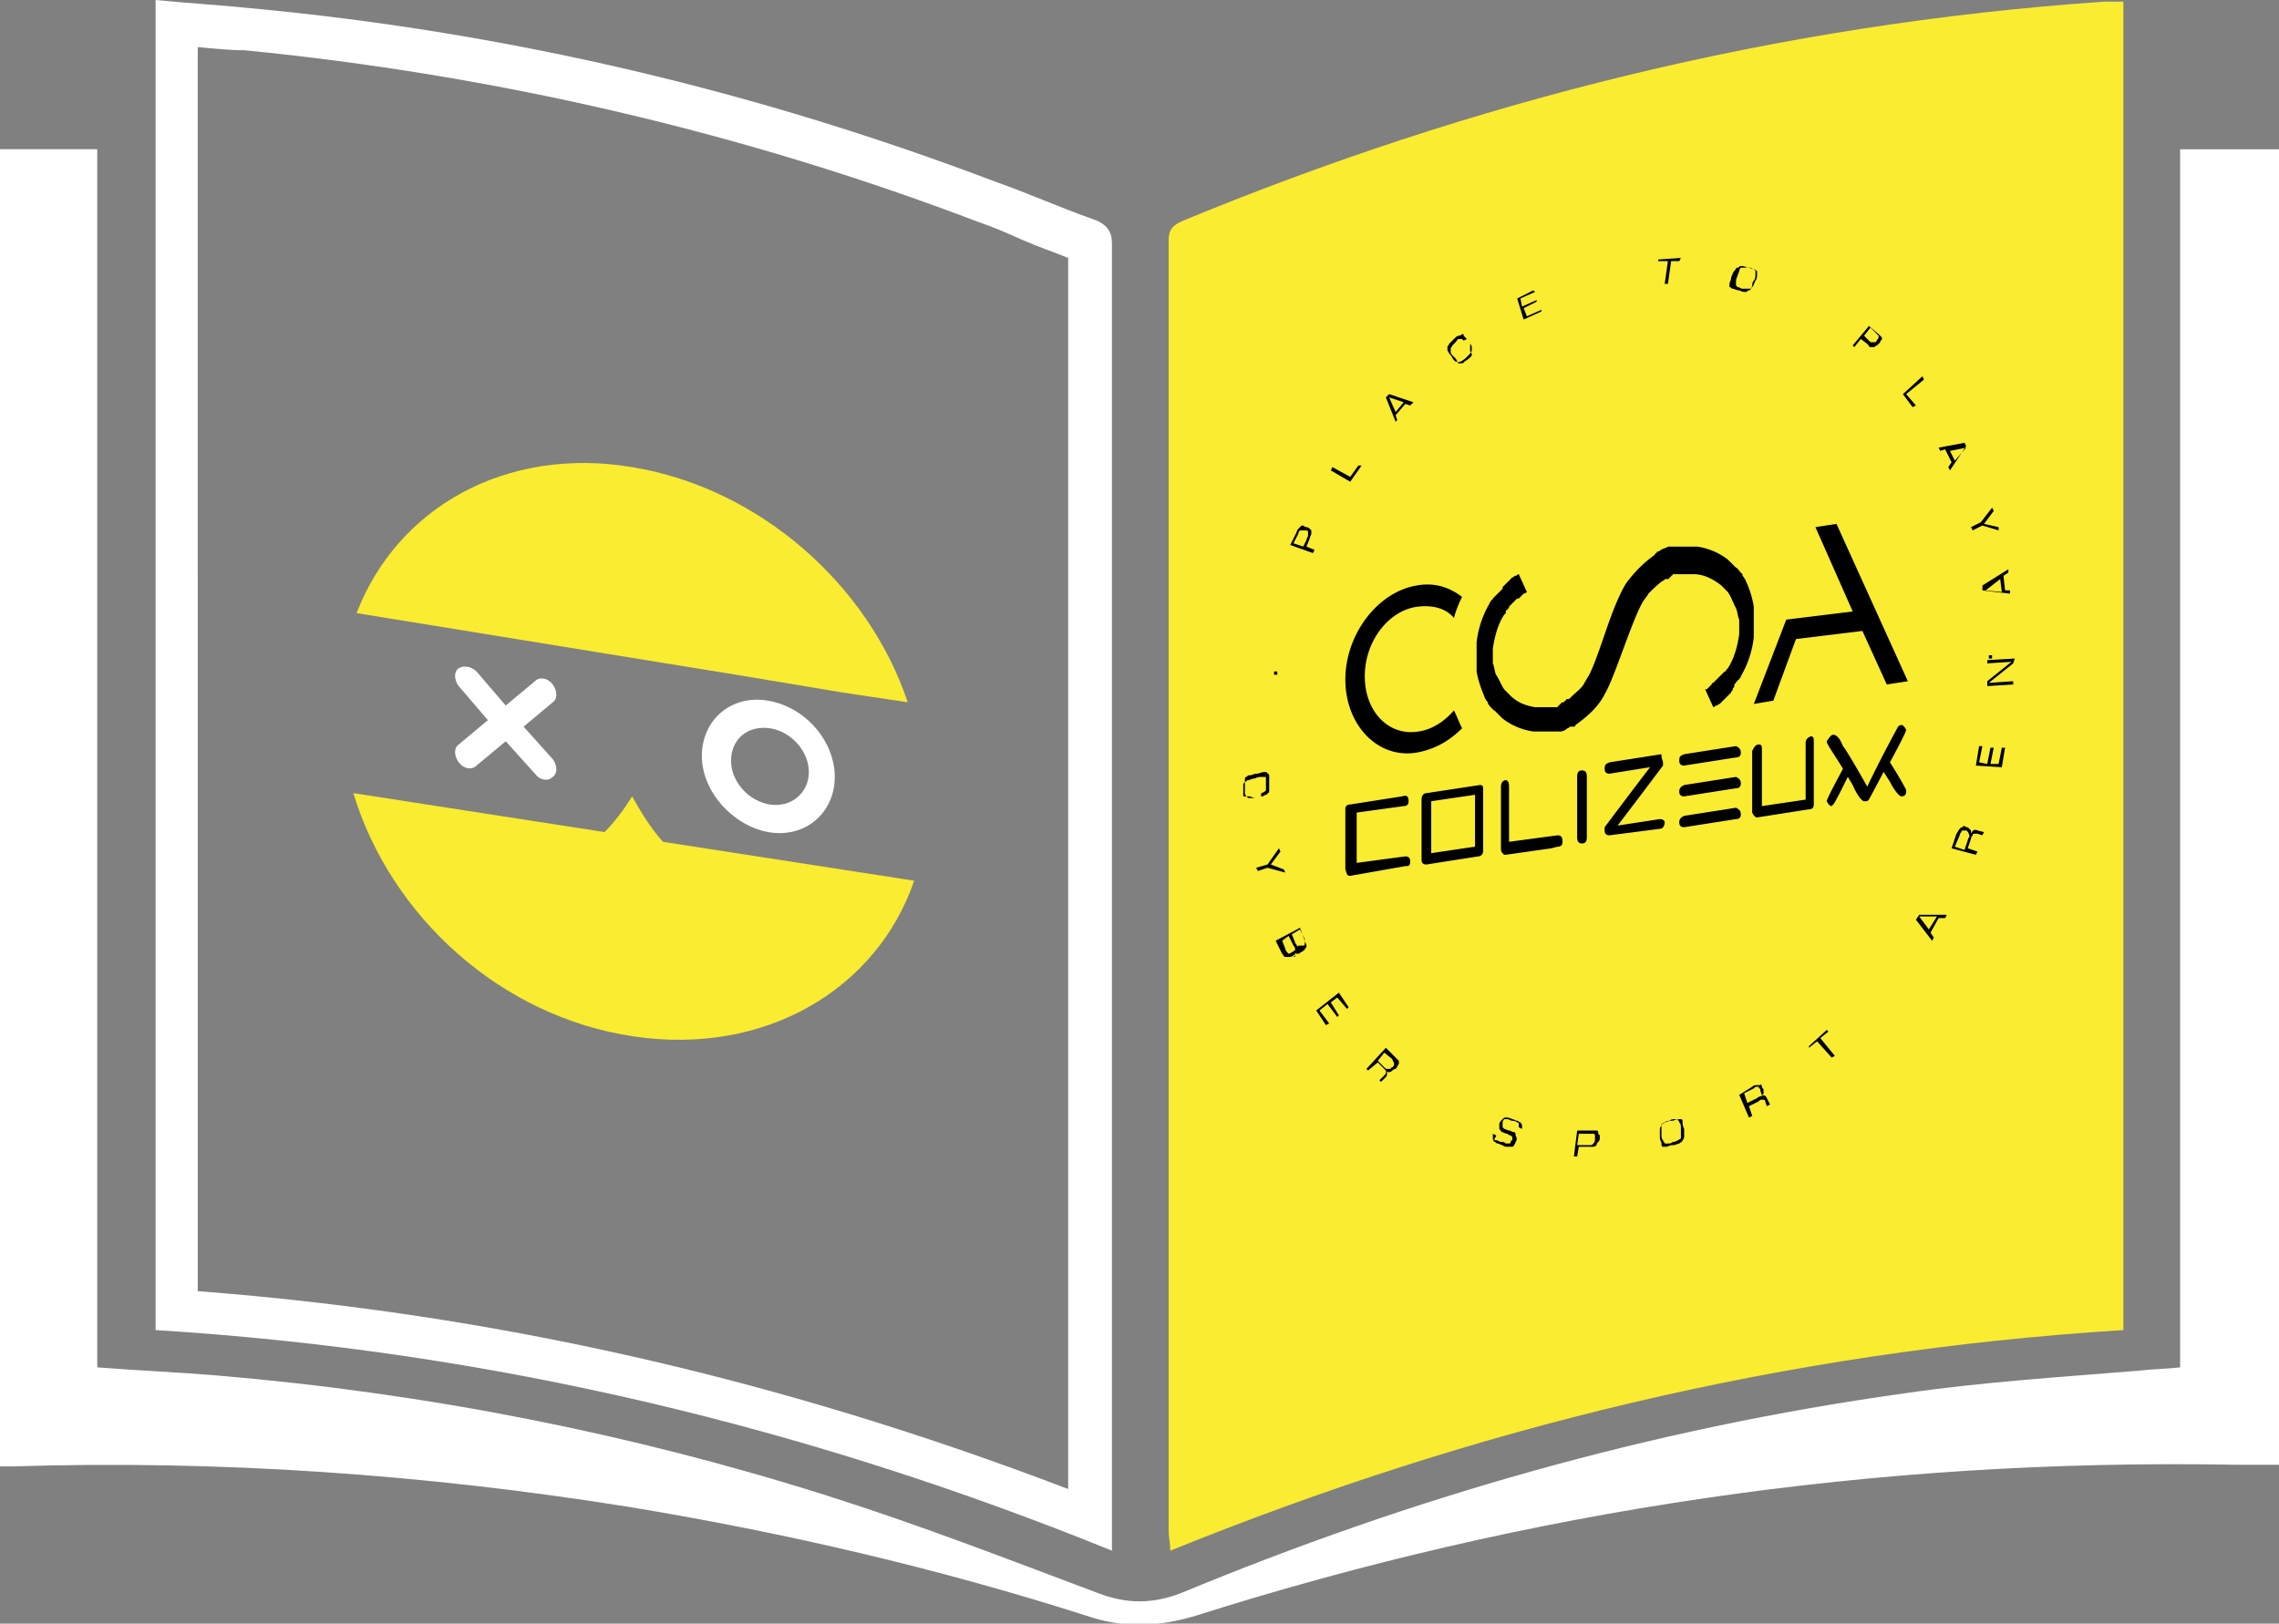 <svg xmlns="http://www.w3.org/2000/svg" width="87" height="62" fill="none"><rect width="100%" height="100%" fill="#808080" stroke="none"/><g clip-path="url(#a)"><path d="m18.192 25.642 1.114 1.3 1.114-.93c.185-.185.495-.123.68.125s.186.557 0 .681l-1.113.93 1.113 1.238c.186.248.186.557 0 .681-.185.186-.495.124-.68-.124l-1.114-1.238-1.114.929c-.186.185-.495.123-.68-.124-.186-.248-.186-.558 0-.681l1.113-.93-1.114-1.3c-.185-.248-.185-.557 0-.681.186-.124.495-.062.681.124" fill="#fff"/><path d="m32.177 26.446-4.084-.681-14.48-2.353c1.548-4.027 5.694-6.38 10.52-5.575 4.888.804 9.034 4.521 10.52 8.981zm-18.688 3.84c1.424 4.708 5.631 8.547 10.705 9.291 5.012.744 9.282-1.796 10.705-5.946l-9.592-1.486c-.494-.558-.865-1.177-1.174-1.735-.31.496-.681.992-1.053 1.363l-9.59-1.487z" fill="#F9EC31"/><path d="M27.907 29.049c0 .804.68 1.548 1.485 1.672.804.123 1.485-.434 1.485-1.24 0-.804-.68-1.548-1.484-1.672-.867-.123-1.486.434-1.486 1.24m-1.114-.186c0-1.363 1.114-2.354 2.537-2.106 1.423.247 2.537 1.548 2.537 2.91s-1.114 2.355-2.537 2.107c-1.36-.248-2.537-1.549-2.537-2.911" fill="#fff"/><path d="M5.94 0v50.79c12.994.804 25.06 3.778 36.508 8.423V9.29c0-.433-.186-.743-.743-.928-1.237-.434-2.475-.991-3.712-1.425C29.02 3.53 19.552 1.24 9.529.31 8.353.187 7.178.125 5.939 0zm1.608 1.797c.62.06 1.238.123 1.795.123 9.468.93 18.936 3.097 28.03 6.565.558.186 1.114.434 1.672.682.557.247 1.113.433 1.732.681V56.86c-11.014-4.211-21.905-6.69-33.228-7.556z" fill="#fff"/><path d="M81.06.063V50.79c-12.933.805-24.937 3.779-36.385 8.424 0-.31-.062-.496-.062-.744V9.168c0-.372.125-.558.557-.744C56.123 3.903 67.756.93 80.318.063z" fill="#F9EC31"/><path d="M83.225 5.7H87v50.232h-1.67c-13.8-.248-26.98 1.734-39.664 5.76-1.423.433-2.784.495-4.208 0-5.63-1.797-11.447-3.16-17.45-4.15-7.734-1.239-15.592-1.796-23.513-1.547H0V5.699h3.712v46.515c1.609.124 3.094.186 4.58.31 8.043.681 15.84 2.23 23.266 4.584 3.526 1.114 6.868 2.415 10.333 3.716 1.114.433 2.104.433 3.218 0 8.663-3.592 17.82-6.256 27.597-7.619 2.97-.433 5.94-.619 8.972-.867.495-.061.99-.061 1.547-.123V5.699z" fill="#fff"/><path d="M47.894 30.473h-.186c-.061 0-.061 0-.123-.062 0 0-.062-.062-.062-.124v-.495c0-.062 0-.124.061-.124.063-.062.063-.062.125-.062.061 0 .185-.062.247-.062.124 0 .186-.062.31-.062.061 0 .123 0 .123.062.062 0 .062.062.062.124v.495c0 .062 0 .124-.062.124 0 .062-.062.062-.062.062-.062 0-.062.062-.185.062v-.124c.062 0 .124-.062.124-.062s.061 0 .061-.062v-.433c0-.062 0-.062-.062-.062h-.123c-.063 0-.125 0-.248.062-.124 0-.186.062-.247.062-.063 0-.063.062-.125.062 0 0-.061.062-.061.124v.371c0 .062 0 .062.062.062h.186zm1.175 2.848-.68-.185-.372.123-.062-.123.433-.124.434-.62.06.125-.37.494.495.187zm.68 2.788c.062 0 .062-.062.062-.062v-.186l-.185-.371-.31.186.124.31c0 .061.062.061.062.123 0 0 .062.062.062 0zm-.433.248c.062 0 .062-.062.124-.062v-.062s0-.062-.062-.124l-.186-.371-.247.185.124.31c0 .062.062.124.062.124l.062.062c.061 0 .123-.062.123-.062m.062.124c-.062.062-.124.062-.186.062h-.123c-.062 0-.062-.062-.125-.124l-.247-.496.93-.495.185.495c0 .062.062.124.062.186s0 .062-.062.124c0 .062-.062.062-.124.124-.062 0-.062.062-.124.062h-.061s-.062 0-.062-.062v.124c0 .062 0 .062-.062.062.124-.124.062-.124 0-.062zm2.043 2.044-.371-.434-.248.186.31.495-.062.062-.371-.495-.31.247.372.496-.125.062-.37-.557.865-.682.372.558zm1.732 2.23c.062-.062.062-.062.062-.124v-.062s-.062-.062-.062-.124l-.309-.248-.248.31.248.248c.061.062.061.062.123.062h.125s0-.062.061-.062m.125.062c-.063 0-.125.062-.125.062s-.062.062-.124.062-.062 0-.124-.062a.19.19 0 0 1 0 .248l-.185.185-.062-.062.186-.186c.061-.061.061-.061.061-.123v-.062l-.061-.062-.248-.248-.371.31-.062-.062.742-.806.372.372.124.124v.124c-.062.062-.062.124-.124.186zm4.578 2.787c0 .062-.062.124-.062.124 0 .062-.062.062-.124.062h-.124c-.062 0-.123 0-.185-.062-.063 0-.125-.062-.186-.062s-.062-.062-.124-.062c0 0-.062-.062-.062-.124v-.186l.125.062c0 .062-.063.124-.063.124 0 .062 0 .062.063.062.061 0 .123.062.184.062.063 0 .125 0 .186.062h.124s.062 0 .062-.062c0 0 0-.062.062-.062v-.124l-.062-.062s-.062 0-.124-.062c-.062 0-.185-.062-.185-.062-.063 0-.063-.062-.125-.124v-.186c0-.062.063-.124.125-.186s.062-.062.124-.062c.061 0 .123 0 .247.062.062 0 .124.062.186.062.061 0 .061.062.123.062 0 0 .062.062.062.124v.124l-.124-.062v-.124s0-.062-.061-.062c0 0-.062-.062-.186-.062-.062 0-.124-.062-.186-.062h-.124s-.061.062-.061.124v.186l.062.062c.061 0 .123.062.185.062s.124.062.186.062.062.062.062.124c.062.124.062.186 0 .248m3.032-.124v-.124s0-.062-.062-.062h-.557l-.061.434h.495c.062 0 .062 0 .124-.062.061-.062.061-.124.061-.186m.186-.062c0 .062 0 .124-.062.186s-.062.062-.062.124c0 0-.062.061-.124.061h-.556l-.063.372h-.124l.125-.991h.742c.062 0 .062.062.062.124.062.062.062.062.062.124m3.094-.31c0-.124 0-.186-.062-.248 0-.062-.062-.062-.062-.124h-.124c-.061 0-.123 0-.185.062-.124 0-.186.062-.186.062-.062 0-.062.062-.124.062v.372c0 .124 0 .186.062.248 0 .062.062.062.062.124h.125c.061 0 .123 0 .185-.062.124 0 .185-.062.185-.062.062 0 .063-.062.125-.062zm.124 0v.248c0 .062 0 .124-.062.186 0 .062-.062.062-.124.124-.062 0-.124.062-.247.062-.125 0-.186.062-.248.062h-.124c-.061 0-.061-.062-.061-.124s-.062-.124-.062-.248v-.248c0-.062 0-.124.062-.186 0-.062.061-.062.123-.124.062 0 .125-.062.248-.062.124 0 .185-.062.247-.062h.125c.061 0 .061.062.061.124 0 0 0 .124.061.248zm2.908-1.486c0-.062-.062-.062-.062-.124h-.063c-.061 0-.061 0-.123.062l-.371.186.124.371.37-.185c.063-.062.125-.062.125-.062l.061-.062c-.061-.124-.061-.186-.061-.186m.061-.124c0 .062.062.062.062.124v.124c0 .062-.062.062-.124.124.124-.062.186-.062.249.062l.122.247-.123.062-.062-.186c0-.062-.062-.062-.062-.062h-.062c-.061 0-.061 0-.123.062l-.372.186.124.372-.124.062-.371-.867.495-.31c.062-.062.124-.062.185-.062h.125c0-.062.061 0 .061.062m2.536-2.106-.308.248.556.681-.123.062-.557-.62-.31.248v-.062l.68-.619zm4.146-4.397h-.68l.371.495zm.372-.062-.062.124h-.248l-.309.557.124.186-.062.124-.619-.805.124-.186zm.742-3.221h-.124s-.062 0-.062.061c0 0-.061.063-.061.125l-.186.433.37.124.125-.371c0-.063.061-.125.061-.125v-.061c-.061-.186-.123-.186-.123-.186m0-.125c.062 0 .062 0 .123.063l.062.062v.123c.063-.123.124-.186.248-.123l.247.061-.062.125-.185-.063h-.124s-.061 0-.061.063c0 0-.063.061-.063.124l-.123.37.371.125-.062.124-.928-.248.185-.558c.063-.062.063-.123.125-.186.061-.062.061-.062.123-.062 0-.061.062-.061.124 0m.618-3.096-.123.62.309.061.124-.62h.124l-.124.62h.31l.123-.62h.124l-.124.745-.99-.063.124-.743zm.187-3.283 1.052-.062-.062.186-.928.743.928-.062v.124l-.99.062v-.186l.928-.743-.928.062zm.495-3.097-.557.433.619.062zm.31-.372v.124l-.186.124.062.557h.186v.124l-1.052-.124v-.186zm-4.641 4.398-.929-2.044-2.537.31-.865 2.353-.743.124 1.238-3.22 2.537-.31-1.424-3.221.804-.124 2.724 6.008zm-16.522.99c-.372.434-.867.744-1.362.806-1.114.186-2.042-.744-2.042-2.106 0-1.363.929-2.54 2.042-2.663.557-.062 1.052.062 1.362.433.061-.247.185-.557.309-.805-.495-.372-1.052-.558-1.733-.434-1.485.248-2.722 1.858-2.722 3.593s1.237 3.035 2.722 2.787c.68-.123 1.238-.433 1.733-.929-.124-.248-.186-.434-.31-.681zM66.95 23.66v-.496a3.7 3.7 0 0 0-.309-.992c0-.06-.061-.06-.061-.123l-.062-.062v-.062l-.063-.062-.061-.062s0-.062-.062-.062c0 0 0-.062-.062-.062l-.062-.062-.062-.062-.061-.062-.062-.061-.063-.062a2.5 2.5 0 0 0-1.175-.496h-1.113c-.063.062-.186.062-.248.124-.062 0-.062.062-.125.062 0 0-.061 0-.061.062 0 0-.062 0-.062.062a4.8 4.8 0 0 0-1.114 1.114c-.557.93-.928 2.478-1.361 3.407-.062.124-.186.31-.247.434-.124.186-.31.31-.495.496l-.062.06h-.062s-.062 0-.062.063c0 0-.062 0-.062.062h-.062s-.061 0-.061.062c0 0-.063 0-.063.062 0 0-.062 0-.062.062h-.866c-.37-.062-.68-.186-.929-.433l-.061-.062-.061-.062-.063-.062-.062-.062c-.123-.186-.185-.372-.309-.558-.062-.124-.062-.31-.124-.434v-.557c.062-.433.186-.93.433-1.3l.063-.062v-.062s0-.062.062-.062c0 0 0-.062.061-.062v-.062l.062-.062.062-.062.062-.062.062-.062.061-.062h.062l.063-.062.061-.062.062-.062c.062 0 .124-.062.124-.062l-.31-.68c-.062 0-.062.061-.124.061-.061 0-.061.062-.123.062l-.062.062-.062.062-.061.061-.063.062-.062.062-.061.062v.062l-.062.062-.062.062-.062.062-.062.062-.062.062-.061.062s0 .062-.063.062c0 .062-.061.062-.061.124a3.8 3.8 0 0 0-.496 1.486v1.115c.062.372.186.682.31.992 0 .06.062.06.062.123l.062.062v.062l.062.062s0 .062.061.062c0 0 0 .062.063.062 0 0 0 .062.06.062l.063.062.062.062.062.062.062.062.062.061a2.5 2.5 0 0 0 1.175.496h1.053a.47.47 0 0 0 .247-.124c.062 0 .062-.062.124-.062h.123c.062 0 .062-.062.062-.062.434-.31.866-.681 1.114-1.176.371-.62.99-2.664 1.424-3.47.061-.123.184-.247.247-.37.185-.187.371-.373.557-.497 0 0 .061 0 .061-.06h.125s.06 0 .06-.063c0 0 .063 0 .063-.062 0 0 .062 0 .062-.062h.804c.372 0 .743.186 1.052.433l.062.062.062.062.062.062.061.062c.125.186.186.372.31.62.062.124.062.31.124.434v.556c-.062.433-.186.929-.434 1.3l-.06.063s0 .062-.063.062l-.062.062-.062.062-.062.062-.062.062-.061.06-.063.063-.06.062s-.063 0-.063.062l-.062.062-.062.062-.062.062h-.062l.31.681c.062 0 .062-.062.124-.062s.062-.062.124-.062l.061-.062.062-.062.062-.062.062-.062.061-.061.063-.062.062-.062c0-.062.061-.062.061-.124s.062-.062.062-.124v-.062l.062-.062s0-.062.062-.062c0 0 0-.062.062-.062 0-.061.061-.061.061-.123a3.8 3.8 0 0 0 .495-1.487zc0 .062 0 0 0 0m-.494 5.078q0 .186-.186.186l-1.98.31q-.185 0-.185-.186c0-.186.061-.186.186-.248l1.98-.31c.124.062.185.124.185.248m0 2.354q0 .186-.186.186l-1.98.31q-.185 0-.185-.187c0-.123.061-.186.186-.247l1.98-.31c.124.062.185.124.185.248m-6.064-1.672c.124 0 .185.061.185.247v2.292c0 .186-.06.248-.184.248-.125 0-.186-.062-.186-.248v-2.292c0-.186.061-.248.185-.248zm6.064.495q0 .186-.186.186l-1.98.31q-.185 0-.185-.186c0-.124.061-.186.186-.248l1.98-.31c.124.062.185.124.185.248m-2.971-.805v.124q-.862 1.15-1.733 2.291l1.609-.247c.124 0 .186.062.186.123 0 .125-.062.248-.185.248l-1.919.248q-.186 0-.186-.185v-.125c.186-.247.743-.99 1.733-2.291l-1.547.248q-.186 0-.186-.186c0-.186.063-.186.186-.248l1.98-.31c0 .186.062.248.062.31m3.651-.681c.124 0 .124.062.124.248v2.105l1.67-.248v-2.168c0-.123.063-.185.187-.247.124 0 .124.062.124.247v2.355q0 .184-.186.184l-1.98.31q-.094 0-.186-.185v-2.354c.062-.123.124-.247.248-.247zm-13.365 2.167q0 .186-.186.186l-1.794.247v1.921l1.856-.248q.186 0 .186.186c0 .186-.062.186-.186.186l-2.104.371c-.124 0-.124-.062-.185-.247v-2.292q0-.186.185-.186l1.98-.31c.186-.062.248 0 .248.186m.866 1.983v-1.983l1.672-.247v1.982zm1.857-2.602-2.042.31c-.124 0-.185.124-.185.248v2.291q0 .186.185.186l1.98-.31c.124 0 .186-.123.186-.185v-2.354c0-.124 0-.186-.124-.186m13.488-1.92c.124 0 .248.123.372.434.062.061.371.557.928 1.548 0 0 .37-.805 1.176-2.292.061-.062.124-.062.124-.062q.092 0 .185.186c0 .062-.186.434-.618 1.239.432.681.618 1.052.618 1.052v.062q0 .186-.186.186c-.062 0-.248-.186-.433-.557-.124-.186-.185-.31-.247-.372 0 0-.186.372-.557 1.053-.062.062-.062.062-.124.062h-.062c-.062 0-.247-.186-.433-.62l-.186-.309c-.309.62-.495.991-.557 1.053l-.061.062q-.094 0-.186-.186c0-.062.186-.434.619-1.238-.372-.62-.619-.93-.619-1.053.124-.186.186-.248.247-.248m-10.519 3.84-1.856.248V30.04c0-.186-.061-.248-.123-.248-.125 0-.186.124-.186.248v2.354c0 .062 0 .123.062.186l.061.06h.063l1.732-.246.247-.063q.187 0 .186-.186c0-.186-.061-.248-.186-.248m-10.827-6.132h.124v-.124h-.124zm1.175-5.512h-.185s-.062.062-.062.124l-.186.37.371.125.124-.247c0-.062.062-.124.062-.186v-.124c0-.062-.062-.062-.124-.062m.063-.124c.061 0 .123.062.123.062l.062.062v.124c0 .062-.062.124-.062.186l-.124.31.31.123-.062.124-.867-.31.248-.495c0-.062.062-.124.124-.186.061-.062.062-.062.124-.062 0 0 .061.062.123.062zm2.104-2.354-.433.62-.743-.433.062-.125.68.372.31-.433zm1.608-2.415-.557-.186.248.558zm.371 0-.124.124-.185-.062-.371.434.062.185-.062.062-.372-.93.125-.123zm2.165-2.23a.2.2 0 0 1 .062.124v.124c0 .062-.062.062-.062.124l-.185.186a1 1 0 0 1-.186.124c-.062 0-.124.062-.124 0-.062 0-.062 0-.123-.062-.063-.062-.063-.124-.125-.186-.061-.062-.123-.186-.123-.186v-.124c0-.061.062-.061.062-.123l.186-.186c.061-.062.123-.124.185-.124s.124-.062.124-.062c.061 0 .062 0 .062.062l.124.124-.125.062-.061-.062h-.124c-.062 0-.062.062-.124.124l-.123.124c0 .061-.063.061-.063.123v.124c0 .062.063.124.125.186.061.062.123.124.123.186s.062.062.062.062h.124c.061 0 .062-.062.186-.124.061-.062.123-.062.123-.124.062 0 .062-.062.062-.062v-.062s-.062-.062-.062-.124zm2.476-1.982-.557.248.062.31.557-.248v.062l-.495.248.124.31.556-.248v.061l-.68.31-.248-.804.62-.31zm5.507-1.177h-.31l-.123.867h-.123l.123-.866h-.371V9.91l.866-.062-.062.124zm2.847.744c.062-.062.062-.186.062-.248v-.124l-.062-.061c-.062 0-.062-.062-.186-.062h-.31s-.061.062-.061.123c0 .062-.062.124-.062.186-.062.124-.062.186-.062.248v.124l.062.062c.062 0 .125.062.186.062h.31s.06-.062.06-.124c0 0 0-.124.063-.186m.062 0c-.062.124-.062.186-.124.248s-.062.123-.124.123c-.061 0-.061.062-.123.062-.063 0-.125 0-.248-.062-.124 0-.186-.062-.247-.062-.063 0-.063-.061-.125-.061v-.124c0-.062.063-.124.063-.248.062-.124.062-.186.124-.248.061-.061.061-.123.123-.123s.062-.062.125-.062c.061 0 .123 0 .247.062.123 0 .186.062.247.062.062 0 .062.06.124.06v.125c0 .062 0 .186-.062.248m4.64 2.291c0-.062.062-.062.062-.123v-.062l-.062-.062-.248-.248-.247.31.186.185c.061.062.061.062.124.062h.124zm.124.062-.124.124c-.062 0-.062.062-.124.062h-.124c-.061 0-.061-.062-.123-.124l-.248-.186-.247.31-.062-.062.619-.743.37.31.125.124v.123c0-.062-.062 0-.062.062m1.237 2.478-.372-.495.743-.682.062.124-.68.557.37.434zm1.61 2.044.433-.496-.619.124zm-.186.372-.062-.125.124-.186-.248-.495-.185.062-.062-.124.99-.186.062.124zm1.857 2.29-.62-.185-.37.186-.062-.124.371-.186.433-.557.062.124-.371.495.557.124zm-.372 4.77v.124h.123v-.124z" fill="#000"/></g><defs><clipPath id="a"><path fill="#fff" d="M0 0h87v62H0z"/></clipPath></defs></svg>